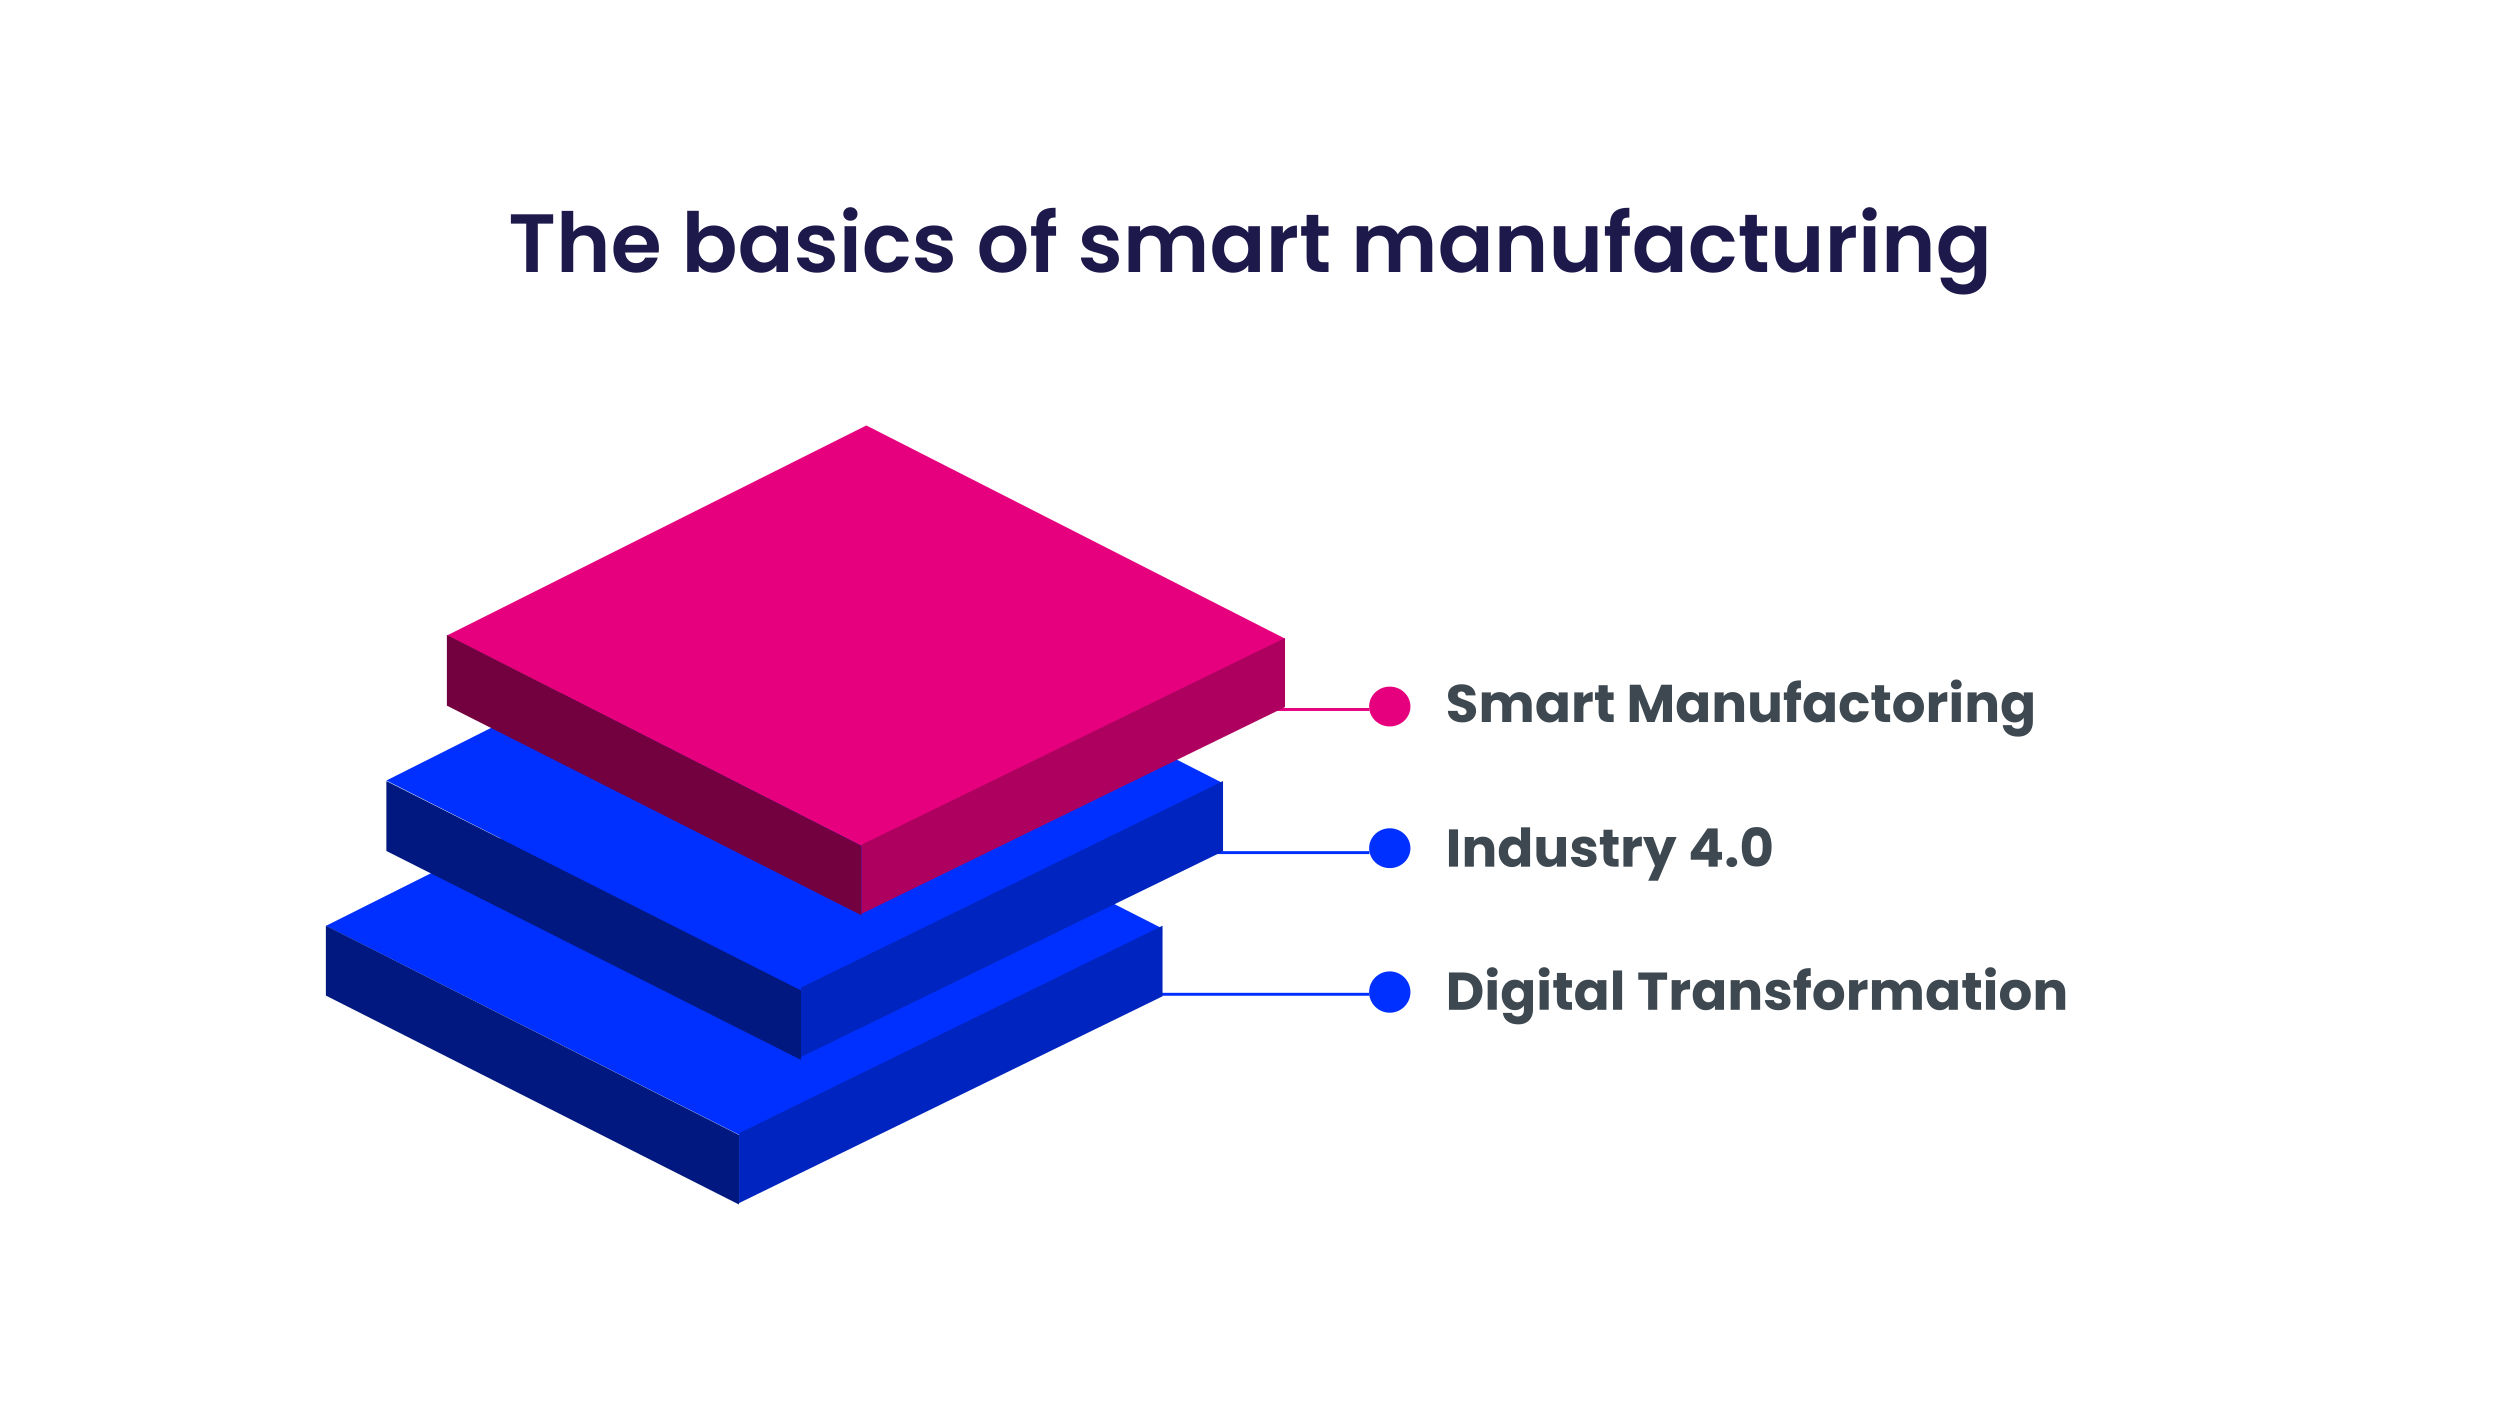 <?xml version="1.0" encoding="UTF-8"?><svg xmlns="http://www.w3.org/2000/svg" viewBox="0 0 1920 1080"><defs><style>.uuid-ea791102-ba9b-4165-9f6d-fd6ca7206d62{fill:#73003f;}.uuid-ea791102-ba9b-4165-9f6d-fd6ca7206d62,.uuid-bd57e59f-f3dd-40cf-9460-09967354c2b1,.uuid-594f7cf1-9287-4c02-b69f-af833fa1d66f,.uuid-8773ca33-9dc1-4c5b-b582-e236a89c529b,.uuid-5823090f-2d7c-4ef1-a759-dc28fae48520,.uuid-5a726342-d05d-4b36-8439-3121bb3c7ed4{fill-rule:evenodd;}.uuid-bd57e59f-f3dd-40cf-9460-09967354c2b1{fill:#ad005f;}.uuid-594f7cf1-9287-4c02-b69f-af833fa1d66f{fill:#0024bf;}.uuid-4f29edaf-d5aa-4af9-aaf1-c0eacbd7911e{fill:#1e194b;}.uuid-323ca999-2d48-48fd-877e-4121e567b0e2{fill:#fff;}.uuid-ad7fd6cf-e38f-46c7-82d3-cf29e0716602{stroke:#0030ff;}.uuid-ad7fd6cf-e38f-46c7-82d3-cf29e0716602,.uuid-01c909c8-8b67-407b-a73f-4ea516a7a9e1{fill:none;stroke-miterlimit:8;stroke-width:2.25px;}.uuid-8773ca33-9dc1-4c5b-b582-e236a89c529b,.uuid-2c199175-a4a9-4995-9bb2-83c2e41f9e3e{fill:#e6007e;}.uuid-5823090f-2d7c-4ef1-a759-dc28fae48520{fill:#00187f;}.uuid-5a726342-d05d-4b36-8439-3121bb3c7ed4,.uuid-2af65f2a-faba-42bd-a013-cdbd923abf46{fill:#0030ff;}.uuid-3671f38a-03e3-4b5c-8124-e19e1faeea69{fill:#3d4850;}.uuid-01c909c8-8b67-407b-a73f-4ea516a7a9e1{stroke:#e6007e;}</style></defs><g id="uuid-4c9ee152-3cd5-4051-8bdb-6fbd6f48fad0"><rect class="uuid-323ca999-2d48-48fd-877e-4121e567b0e2" width="1920" height="1080"/><line class="uuid-ad7fd6cf-e38f-46c7-82d3-cf29e0716602" x1="845.8" y1="763.61" x2="1051.69" y2="763.61"/><line class="uuid-ad7fd6cf-e38f-46c7-82d3-cf29e0716602" x1="845.8" y1="654.81" x2="1051.69" y2="654.81"/><line class="uuid-01c909c8-8b67-407b-a73f-4ea516a7a9e1" x1="845.8" y1="544.89" x2="1051.69" y2="544.89"/><polygon class="uuid-5a726342-d05d-4b36-8439-3121bb3c7ed4" points="571.85 549.99 892.83 713.15 568.27 871.83 250.27 711.06 571.85 549.99"/><polygon class="uuid-5823090f-2d7c-4ef1-a759-dc28fae48520" points="250.27 710.91 250.27 764.61 567.58 925.1 567.58 871.7 250.27 710.91"/><polygon class="uuid-594f7cf1-9287-4c02-b69f-af833fa1d66f" points="567.58 870.33 567.58 870.33 567.58 923.96 892.83 765.15 892.83 710.91 567.58 870.33"/><polygon class="uuid-5a726342-d05d-4b36-8439-3121bb3c7ed4" points="618.31 437.8 939.29 601.53 614.74 760.77 296.73 599.43 618.31 437.8"/><polygon class="uuid-5823090f-2d7c-4ef1-a759-dc28fae48520" points="296.73 599.85 296.73 653.55 615.18 814.04 615.18 760.64 296.73 599.85"/><polygon class="uuid-594f7cf1-9287-4c02-b69f-af833fa1d66f" points="615.18 758.42 615.18 758.42 615.18 811.77 939.29 653.8 939.29 599.85 615.18 758.42"/><polygon class="uuid-8773ca33-9dc1-4c5b-b582-e236a89c529b" points="665.34 326.74 986.89 490.47 661.76 649.72 343.2 488.08 665.34 326.74"/><polygon class="uuid-ea791102-ba9b-4165-9f6d-fd6ca7206d62" points="343.2 487.66 343.2 541.94 661.64 702.98 661.64 649.6 343.2 487.66"/><polygon class="uuid-bd57e59f-f3dd-40cf-9460-09967354c2b1" points="661.64 648.72 661.64 648.72 661.64 701.84 986.89 543.05 986.89 489.93 661.64 648.72"/><ellipse class="uuid-2c199175-a4a9-4995-9bb2-83c2e41f9e3e" cx="1067.35" cy="542.62" rx="15.87" ry="15.3"/><ellipse class="uuid-2af65f2a-faba-42bd-a013-cdbd923abf46" cx="1067.35" cy="651.41" rx="15.87" ry="15.3"/><circle class="uuid-2af65f2a-faba-42bd-a013-cdbd923abf46" cx="1067.35" cy="761.91" r="15.87"/></g><g id="uuid-e4287917-41b4-4557-aa64-a1ca6c43be43"><path class="uuid-4f29edaf-d5aa-4af9-aaf1-c0eacbd7911e" d="M424.83,164.58v7.17h-11.8v37.13h-8.88v-37.13h-11.8v-7.17h32.49Z"/><path class="uuid-4f29edaf-d5aa-4af9-aaf1-c0eacbd7911e" d="M458.27,174.96c2.07,1.16,3.69,2.88,4.85,5.14,1.16,2.26,1.75,4.98,1.75,8.15v20.63h-8.88v-19.42c0-2.79-.7-4.94-2.09-6.44-1.4-1.5-3.3-2.25-5.71-2.25s-4.39.75-5.81,2.25c-1.42,1.5-2.13,3.65-2.13,6.44v19.42h-8.88v-46.96h8.88v16.18c1.14-1.52,2.67-2.72,4.57-3.59,1.9-.87,4.02-1.3,6.35-1.3,2.67,0,5.03.58,7.11,1.75Z"/><path class="uuid-4f29edaf-d5aa-4af9-aaf1-c0eacbd7911e" d="M505.81,193.96h-25.7c.21,2.54,1.1,4.53,2.67,5.97,1.56,1.44,3.49,2.16,5.77,2.16,3.3,0,5.65-1.42,7.04-4.25h9.58c-1.02,3.39-2.96,6.17-5.84,8.35-2.88,2.18-6.41,3.27-10.6,3.27-3.39,0-6.42-.75-9.11-2.25-2.69-1.5-4.78-3.63-6.28-6.38-1.5-2.75-2.25-5.92-2.25-9.52s.74-6.83,2.22-9.58c1.48-2.75,3.55-4.86,6.22-6.35,2.67-1.48,5.73-2.22,9.2-2.22s6.34.72,8.98,2.16c2.64,1.44,4.7,3.48,6.16,6.12,1.46,2.65,2.19,5.68,2.19,9.11,0,1.27-.09,2.41-.25,3.43ZM496.86,188c-.04-2.28-.87-4.11-2.48-5.49-1.61-1.37-3.58-2.06-5.9-2.06-2.2,0-4.05.67-5.55,2-1.5,1.33-2.42,3.18-2.76,5.55h16.69Z"/><path class="uuid-4f29edaf-d5aa-4af9-aaf1-c0eacbd7911e" d="M541.38,174.74c2.01-1.06,4.3-1.59,6.89-1.59,3,0,5.72.74,8.15,2.22,2.43,1.48,4.36,3.59,5.77,6.31,1.42,2.73,2.13,5.89,2.13,9.49s-.71,6.78-2.13,9.55c-1.42,2.77-3.34,4.92-5.77,6.44-2.43,1.52-5.15,2.28-8.15,2.28-2.62,0-4.92-.52-6.89-1.56-1.97-1.04-3.54-2.38-4.73-4.03v5.01h-8.88v-46.96h8.88v16.94c1.14-1.69,2.72-3.07,4.73-4.12ZM553.94,185.68c-.87-1.54-2.01-2.72-3.43-3.52-1.42-.8-2.95-1.21-4.6-1.21s-3.12.41-4.54,1.24c-1.42.83-2.56,2.02-3.43,3.59-.87,1.57-1.3,3.41-1.3,5.52s.43,3.96,1.3,5.52c.87,1.57,2.01,2.76,3.43,3.59,1.42.82,2.93,1.24,4.54,1.24s3.18-.42,4.6-1.27c1.42-.85,2.56-2.05,3.43-3.62.87-1.56,1.3-3.43,1.3-5.58s-.43-3.94-1.3-5.49Z"/><path class="uuid-4f29edaf-d5aa-4af9-aaf1-c0eacbd7911e" d="M570.7,181.72c1.42-2.75,3.34-4.86,5.77-6.35,2.43-1.48,5.15-2.22,8.16-2.22,2.62,0,4.92.53,6.89,1.59,1.97,1.06,3.54,2.39,4.73,4v-5.01h8.95v35.16h-8.95v-5.14c-1.14,1.65-2.72,3.01-4.73,4.09-2.01,1.08-4.33,1.62-6.95,1.62-2.96,0-5.66-.76-8.09-2.28-2.43-1.52-4.36-3.67-5.77-6.44-1.42-2.77-2.13-5.95-2.13-9.55s.71-6.71,2.13-9.46ZM594.97,185.75c-.85-1.54-1.99-2.73-3.43-3.55-1.44-.82-2.98-1.24-4.63-1.24s-3.17.4-4.57,1.21c-1.4.8-2.53,1.98-3.4,3.52-.87,1.54-1.3,3.37-1.3,5.49s.43,3.97,1.3,5.55c.87,1.59,2.01,2.8,3.43,3.65,1.42.85,2.93,1.27,4.54,1.27s3.19-.41,4.63-1.24c1.44-.83,2.58-2.01,3.43-3.55.85-1.54,1.27-3.4,1.27-5.55s-.42-4.01-1.27-5.55Z"/><path class="uuid-4f29edaf-d5aa-4af9-aaf1-c0eacbd7911e" d="M619.66,207.89c-2.28-1.04-4.09-2.44-5.43-4.22-1.33-1.78-2.06-3.74-2.19-5.9h8.95c.17,1.35.83,2.48,2,3.36,1.16.89,2.61,1.33,4.35,1.33s3.01-.34,3.97-1.02c.95-.68,1.43-1.54,1.43-2.6,0-1.14-.58-2-1.75-2.57-1.16-.57-3.01-1.19-5.55-1.87-2.62-.63-4.77-1.29-6.44-1.97-1.67-.68-3.11-1.71-4.32-3.11-1.21-1.4-1.81-3.28-1.81-5.65,0-1.95.56-3.72,1.68-5.33,1.12-1.61,2.73-2.88,4.82-3.81,2.09-.93,4.56-1.4,7.39-1.4,4.19,0,7.53,1.05,10.03,3.14,2.5,2.09,3.87,4.92,4.12,8.47h-8.5c-.13-1.4-.71-2.51-1.75-3.33-1.04-.82-2.42-1.24-4.16-1.24-1.61,0-2.85.3-3.71.89-.87.59-1.3,1.42-1.3,2.48,0,1.18.59,2.08,1.78,2.7,1.18.61,3.02,1.24,5.52,1.87,2.54.63,4.63,1.29,6.28,1.97,1.65.68,3.08,1.72,4.28,3.14,1.21,1.42,1.83,3.29,1.87,5.62,0,2.03-.56,3.85-1.68,5.46-1.12,1.61-2.73,2.87-4.82,3.78-2.09.91-4.54,1.36-7.33,1.36s-5.46-.52-7.74-1.56Z"/><path class="uuid-4f29edaf-d5aa-4af9-aaf1-c0eacbd7911e" d="M649.2,168.04c-1.04-.99-1.56-2.23-1.56-3.71s.52-2.72,1.56-3.71c1.04-.99,2.34-1.49,3.9-1.49s2.87.5,3.9,1.49c1.04.99,1.55,2.23,1.55,3.71s-.52,2.72-1.55,3.71c-1.04.99-2.34,1.49-3.9,1.49s-2.87-.5-3.9-1.49ZM657.48,173.72v35.16h-8.88v-35.16h8.88Z"/><path class="uuid-4f29edaf-d5aa-4af9-aaf1-c0eacbd7911e" d="M666.24,181.75c1.48-2.73,3.53-4.84,6.16-6.35,2.62-1.5,5.63-2.25,9.01-2.25,4.36,0,7.96,1.09,10.82,3.27,2.86,2.18,4.77,5.24,5.74,9.17h-9.58c-.51-1.52-1.36-2.72-2.57-3.59-1.21-.87-2.7-1.3-4.47-1.3-2.54,0-4.55.92-6.03,2.76-1.48,1.84-2.22,4.45-2.22,7.84s.74,5.93,2.22,7.77c1.48,1.84,3.49,2.76,6.03,2.76,3.6,0,5.94-1.61,7.04-4.82h9.58c-.97,3.81-2.9,6.83-5.78,9.08-2.88,2.24-6.47,3.36-10.79,3.36-3.39,0-6.39-.75-9.01-2.25-2.62-1.5-4.68-3.62-6.16-6.35-1.48-2.73-2.22-5.91-2.22-9.55s.74-6.82,2.22-9.55Z"/><path class="uuid-4f29edaf-d5aa-4af9-aaf1-c0eacbd7911e" d="M710.28,207.89c-2.28-1.04-4.09-2.44-5.43-4.22-1.33-1.78-2.06-3.74-2.19-5.9h8.95c.17,1.35.83,2.48,2,3.36,1.16.89,2.61,1.33,4.35,1.33s3.01-.34,3.97-1.02c.95-.68,1.43-1.54,1.43-2.6,0-1.14-.58-2-1.75-2.57-1.16-.57-3.01-1.19-5.55-1.87-2.62-.63-4.77-1.29-6.44-1.97-1.67-.68-3.11-1.71-4.32-3.11-1.21-1.4-1.81-3.28-1.81-5.65,0-1.95.56-3.72,1.68-5.33,1.12-1.61,2.73-2.88,4.82-3.81,2.09-.93,4.56-1.4,7.39-1.4,4.19,0,7.53,1.05,10.03,3.14,2.5,2.09,3.87,4.92,4.12,8.47h-8.5c-.13-1.4-.71-2.51-1.75-3.33-1.04-.82-2.42-1.24-4.16-1.24-1.61,0-2.85.3-3.71.89-.87.59-1.3,1.42-1.3,2.48,0,1.18.59,2.08,1.78,2.7,1.18.61,3.02,1.24,5.52,1.87,2.54.63,4.63,1.29,6.28,1.97,1.65.68,3.08,1.72,4.28,3.14,1.21,1.42,1.83,3.29,1.87,5.62,0,2.03-.56,3.85-1.68,5.46-1.12,1.61-2.73,2.87-4.82,3.78-2.09.91-4.54,1.36-7.33,1.36s-5.46-.52-7.74-1.56Z"/><path class="uuid-4f29edaf-d5aa-4af9-aaf1-c0eacbd7911e" d="M760.86,207.2c-2.71-1.5-4.83-3.63-6.38-6.38-1.54-2.75-2.32-5.92-2.32-9.52s.79-6.77,2.38-9.52c1.59-2.75,3.75-4.88,6.5-6.38,2.75-1.5,5.82-2.25,9.2-2.25s6.45.75,9.2,2.25c2.75,1.5,4.92,3.63,6.5,6.38,1.59,2.75,2.38,5.92,2.38,9.52s-.82,6.77-2.44,9.52c-1.63,2.75-3.83,4.88-6.6,6.38-2.77,1.5-5.87,2.25-9.3,2.25s-6.43-.75-9.14-2.25ZM774.54,200.53c1.42-.78,2.55-1.96,3.4-3.52.85-1.56,1.27-3.47,1.27-5.71,0-3.34-.88-5.91-2.63-7.71-1.76-1.8-3.9-2.7-6.44-2.7s-4.66.9-6.38,2.7c-1.71,1.8-2.57,4.37-2.57,7.71s.83,5.91,2.51,7.71c1.67,1.8,3.78,2.7,6.31,2.7,1.61,0,3.12-.39,4.54-1.17Z"/><path class="uuid-4f29edaf-d5aa-4af9-aaf1-c0eacbd7911e" d="M811.06,181.02h-6.16v27.86h-9.01v-27.86h-4v-7.3h4v-1.78c0-4.32,1.23-7.49,3.68-9.52,2.45-2.03,6.16-2.98,11.11-2.86v7.49c-2.16-.04-3.66.32-4.51,1.08-.85.76-1.27,2.14-1.27,4.12v1.46h6.16v7.3Z"/><path class="uuid-4f29edaf-d5aa-4af9-aaf1-c0eacbd7911e" d="M837.77,207.89c-2.28-1.04-4.09-2.44-5.43-4.22-1.33-1.78-2.06-3.74-2.19-5.9h8.95c.17,1.35.83,2.48,2,3.36,1.16.89,2.61,1.33,4.35,1.33s3.01-.34,3.97-1.02c.95-.68,1.43-1.54,1.43-2.6,0-1.14-.58-2-1.75-2.57-1.16-.57-3.01-1.19-5.55-1.87-2.62-.63-4.77-1.29-6.44-1.97-1.67-.68-3.11-1.71-4.32-3.11-1.21-1.4-1.81-3.28-1.81-5.65,0-1.95.56-3.72,1.68-5.33,1.12-1.61,2.73-2.88,4.82-3.81,2.09-.93,4.56-1.4,7.39-1.4,4.19,0,7.53,1.05,10.03,3.14,2.5,2.09,3.87,4.92,4.12,8.47h-8.5c-.13-1.4-.71-2.51-1.75-3.33-1.04-.82-2.42-1.24-4.16-1.24-1.61,0-2.85.3-3.71.89-.87.59-1.3,1.42-1.3,2.48,0,1.18.59,2.08,1.78,2.7,1.18.61,3.02,1.24,5.52,1.87,2.54.63,4.63,1.29,6.28,1.97,1.65.68,3.08,1.72,4.28,3.14,1.21,1.42,1.83,3.29,1.87,5.62,0,2.03-.56,3.85-1.68,5.46-1.12,1.61-2.73,2.87-4.82,3.78-2.09.91-4.54,1.36-7.33,1.36s-5.46-.52-7.74-1.56Z"/><path class="uuid-4f29edaf-d5aa-4af9-aaf1-c0eacbd7911e" d="M920.81,177.18c2.64,2.65,3.97,6.34,3.97,11.07v20.63h-8.88v-19.42c0-2.75-.7-4.85-2.09-6.31-1.4-1.46-3.3-2.19-5.71-2.19s-4.33.73-5.74,2.19c-1.42,1.46-2.13,3.56-2.13,6.31v19.42h-8.88v-19.42c0-2.75-.7-4.85-2.09-6.31-1.4-1.46-3.3-2.19-5.71-2.19s-4.39.73-5.81,2.19c-1.42,1.46-2.13,3.56-2.13,6.31v19.42h-8.88v-35.16h8.88v4.25c1.14-1.48,2.61-2.64,4.41-3.49,1.8-.85,3.78-1.27,5.93-1.27,2.75,0,5.2.58,7.36,1.75,2.16,1.16,3.83,2.82,5.01,4.98,1.14-2.03,2.8-3.66,4.98-4.89,2.18-1.23,4.54-1.84,7.08-1.84,4.32,0,7.79,1.32,10.44,3.97Z"/><path class="uuid-4f29edaf-d5aa-4af9-aaf1-c0eacbd7911e" d="M933.12,181.72c1.42-2.75,3.34-4.86,5.77-6.35,2.43-1.48,5.15-2.22,8.16-2.22,2.62,0,4.92.53,6.89,1.59,1.97,1.06,3.54,2.39,4.73,4v-5.01h8.95v35.16h-8.95v-5.14c-1.14,1.65-2.72,3.01-4.73,4.09-2.01,1.08-4.33,1.62-6.95,1.62-2.96,0-5.66-.76-8.09-2.28-2.43-1.52-4.36-3.67-5.77-6.44-1.42-2.77-2.13-5.95-2.13-9.55s.71-6.71,2.13-9.46ZM957.4,185.75c-.85-1.54-1.99-2.73-3.43-3.55-1.44-.82-2.98-1.24-4.63-1.24s-3.17.4-4.57,1.21c-1.4.8-2.53,1.98-3.4,3.52-.87,1.54-1.3,3.37-1.3,5.49s.43,3.97,1.3,5.55c.87,1.59,2.01,2.8,3.43,3.65,1.42.85,2.93,1.27,4.54,1.27s3.19-.41,4.63-1.24c1.44-.83,2.58-2.01,3.43-3.55.85-1.54,1.27-3.4,1.27-5.55s-.42-4.01-1.27-5.55Z"/><path class="uuid-4f29edaf-d5aa-4af9-aaf1-c0eacbd7911e" d="M989.73,174.8c1.84-1.06,3.94-1.59,6.31-1.59v9.33h-2.35c-2.79,0-4.9.66-6.31,1.97-1.42,1.31-2.13,3.6-2.13,6.85v17.52h-8.88v-35.16h8.88v5.46c1.14-1.86,2.63-3.32,4.47-4.38Z"/><path class="uuid-4f29edaf-d5aa-4af9-aaf1-c0eacbd7911e" d="M1012.42,181.02v17.01c0,1.19.29,2.04.86,2.57.57.53,1.53.79,2.89.79h4.12v7.49h-5.58c-7.49,0-11.23-3.64-11.23-10.92v-16.94h-4.19v-7.3h4.19v-8.69h8.95v8.69h7.87v7.3h-7.87Z"/><path class="uuid-4f29edaf-d5aa-4af9-aaf1-c0eacbd7911e" d="M1096.03,177.18c2.64,2.65,3.97,6.34,3.97,11.07v20.63h-8.88v-19.42c0-2.75-.7-4.85-2.09-6.31-1.4-1.46-3.3-2.19-5.71-2.19s-4.33.73-5.74,2.19c-1.42,1.46-2.13,3.56-2.13,6.31v19.42h-8.88v-19.42c0-2.75-.7-4.85-2.09-6.31-1.4-1.46-3.3-2.19-5.71-2.19s-4.39.73-5.81,2.19c-1.42,1.46-2.13,3.56-2.13,6.31v19.42h-8.88v-35.16h8.88v4.25c1.14-1.48,2.61-2.64,4.41-3.49,1.8-.85,3.78-1.27,5.93-1.27,2.75,0,5.2.58,7.36,1.75,2.16,1.16,3.83,2.82,5.01,4.98,1.14-2.03,2.8-3.66,4.98-4.89,2.18-1.23,4.54-1.84,7.08-1.84,4.32,0,7.79,1.32,10.44,3.97Z"/><path class="uuid-4f29edaf-d5aa-4af9-aaf1-c0eacbd7911e" d="M1108.34,181.72c1.42-2.75,3.34-4.86,5.77-6.35,2.43-1.48,5.15-2.22,8.16-2.22,2.62,0,4.92.53,6.89,1.59,1.97,1.06,3.54,2.39,4.73,4v-5.01h8.95v35.16h-8.95v-5.14c-1.14,1.65-2.72,3.01-4.73,4.09-2.01,1.08-4.33,1.62-6.95,1.62-2.96,0-5.66-.76-8.09-2.28-2.43-1.52-4.36-3.67-5.77-6.44-1.42-2.77-2.13-5.95-2.13-9.55s.71-6.71,2.13-9.46ZM1132.62,185.75c-.85-1.54-1.99-2.73-3.43-3.55-1.44-.82-2.98-1.24-4.63-1.24s-3.17.4-4.57,1.21c-1.4.8-2.53,1.98-3.4,3.52-.87,1.54-1.3,3.37-1.3,5.49s.43,3.97,1.3,5.55c.87,1.59,2.01,2.8,3.43,3.65,1.42.85,2.93,1.27,4.54,1.27s3.19-.41,4.63-1.24c1.44-.83,2.58-2.01,3.43-3.55.85-1.54,1.27-3.4,1.27-5.55s-.42-4.01-1.27-5.55Z"/><path class="uuid-4f29edaf-d5aa-4af9-aaf1-c0eacbd7911e" d="M1181.23,177.18c2.58,2.65,3.87,6.34,3.87,11.07v20.63h-8.88v-19.42c0-2.79-.7-4.94-2.09-6.44-1.4-1.5-3.3-2.25-5.71-2.25s-4.39.75-5.81,2.25c-1.42,1.5-2.13,3.65-2.13,6.44v19.42h-8.88v-35.16h8.88v4.38c1.18-1.52,2.7-2.72,4.54-3.59,1.84-.87,3.86-1.3,6.06-1.3,4.19,0,7.57,1.32,10.15,3.97Z"/><path class="uuid-4f29edaf-d5aa-4af9-aaf1-c0eacbd7911e" d="M1226.79,173.72v35.16h-8.95v-4.44c-1.14,1.52-2.63,2.72-4.47,3.59s-3.84,1.3-6,1.3c-2.75,0-5.18-.58-7.3-1.75-2.12-1.16-3.78-2.88-4.98-5.14-1.21-2.26-1.81-4.96-1.81-8.09v-20.63h8.88v19.36c0,2.79.7,4.94,2.09,6.44,1.4,1.5,3.3,2.25,5.71,2.25s4.38-.75,5.77-2.25c1.4-1.5,2.09-3.65,2.09-6.44v-19.36h8.95Z"/><path class="uuid-4f29edaf-d5aa-4af9-aaf1-c0eacbd7911e" d="M1251.73,181.02h-6.16v27.86h-9.01v-27.86h-4v-7.3h4v-1.78c0-4.32,1.23-7.49,3.68-9.52,2.45-2.03,6.16-2.98,11.11-2.86v7.49c-2.16-.04-3.66.32-4.51,1.08-.85.76-1.27,2.14-1.27,4.12v1.46h6.16v7.3Z"/><path class="uuid-4f29edaf-d5aa-4af9-aaf1-c0eacbd7911e" d="M1257.41,181.72c1.42-2.75,3.34-4.86,5.77-6.35,2.43-1.48,5.15-2.22,8.16-2.22,2.62,0,4.92.53,6.89,1.59,1.97,1.06,3.54,2.39,4.73,4v-5.01h8.95v35.16h-8.95v-5.14c-1.14,1.65-2.72,3.01-4.73,4.09-2.01,1.08-4.33,1.62-6.95,1.62-2.96,0-5.66-.76-8.09-2.28-2.43-1.52-4.36-3.67-5.77-6.44-1.42-2.77-2.13-5.95-2.13-9.55s.71-6.71,2.13-9.46ZM1281.69,185.75c-.85-1.54-1.99-2.73-3.43-3.55-1.44-.82-2.98-1.24-4.63-1.24s-3.17.4-4.57,1.21c-1.4.8-2.53,1.98-3.4,3.52-.87,1.54-1.3,3.37-1.3,5.49s.43,3.97,1.3,5.55c.87,1.59,2.01,2.8,3.43,3.65,1.42.85,2.93,1.27,4.54,1.27s3.19-.41,4.63-1.24c1.44-.83,2.58-2.01,3.43-3.55.85-1.54,1.27-3.4,1.27-5.55s-.42-4.01-1.27-5.55Z"/><path class="uuid-4f29edaf-d5aa-4af9-aaf1-c0eacbd7911e" d="M1300.6,181.75c1.48-2.73,3.53-4.84,6.16-6.35,2.62-1.5,5.63-2.25,9.01-2.25,4.36,0,7.96,1.09,10.82,3.27,2.86,2.18,4.77,5.24,5.74,9.17h-9.58c-.51-1.52-1.36-2.72-2.57-3.59-1.21-.87-2.7-1.3-4.47-1.3-2.54,0-4.55.92-6.03,2.76-1.48,1.84-2.22,4.45-2.22,7.84s.74,5.93,2.22,7.77c1.48,1.84,3.49,2.76,6.03,2.76,3.6,0,5.94-1.61,7.04-4.82h9.58c-.97,3.81-2.9,6.83-5.78,9.08-2.88,2.24-6.47,3.36-10.79,3.36-3.39,0-6.39-.75-9.01-2.25-2.62-1.5-4.68-3.62-6.16-6.35-1.48-2.73-2.22-5.91-2.22-9.55s.74-6.82,2.22-9.55Z"/><path class="uuid-4f29edaf-d5aa-4af9-aaf1-c0eacbd7911e" d="M1349.27,181.02v17.01c0,1.19.29,2.04.86,2.57.57.53,1.53.79,2.89.79h4.12v7.49h-5.58c-7.49,0-11.23-3.64-11.23-10.92v-16.94h-4.19v-7.3h4.19v-8.69h8.95v8.69h7.87v7.3h-7.87Z"/><path class="uuid-4f29edaf-d5aa-4af9-aaf1-c0eacbd7911e" d="M1396.81,173.72v35.16h-8.95v-4.44c-1.14,1.52-2.63,2.72-4.47,3.59s-3.84,1.3-6,1.3c-2.75,0-5.18-.58-7.3-1.75-2.12-1.16-3.78-2.88-4.98-5.14-1.21-2.26-1.81-4.96-1.81-8.09v-20.63h8.88v19.36c0,2.79.7,4.94,2.09,6.44,1.4,1.5,3.3,2.25,5.71,2.25s4.38-.75,5.77-2.25c1.4-1.5,2.09-3.65,2.09-6.44v-19.36h8.95Z"/><path class="uuid-4f29edaf-d5aa-4af9-aaf1-c0eacbd7911e" d="M1418.99,174.8c1.84-1.06,3.94-1.59,6.31-1.59v9.33h-2.35c-2.79,0-4.9.66-6.31,1.97-1.42,1.31-2.13,3.6-2.13,6.85v17.52h-8.88v-35.16h8.88v5.46c1.14-1.86,2.63-3.32,4.47-4.38Z"/><path class="uuid-4f29edaf-d5aa-4af9-aaf1-c0eacbd7911e" d="M1431.93,168.04c-1.04-.99-1.56-2.23-1.56-3.71s.52-2.72,1.56-3.71c1.04-.99,2.34-1.49,3.9-1.49s2.87.5,3.9,1.49c1.04.99,1.55,2.23,1.55,3.71s-.52,2.72-1.55,3.71c-1.04.99-2.34,1.49-3.9,1.49s-2.87-.5-3.9-1.49ZM1440.21,173.72v35.16h-8.88v-35.16h8.88Z"/><path class="uuid-4f29edaf-d5aa-4af9-aaf1-c0eacbd7911e" d="M1478.67,177.18c2.58,2.65,3.87,6.34,3.87,11.07v20.63h-8.88v-19.42c0-2.79-.7-4.94-2.09-6.44-1.4-1.5-3.3-2.25-5.71-2.25s-4.39.75-5.81,2.25c-1.42,1.5-2.13,3.65-2.13,6.44v19.42h-8.88v-35.16h8.88v4.38c1.18-1.52,2.7-2.72,4.54-3.59,1.84-.87,3.86-1.3,6.06-1.3,4.19,0,7.57,1.32,10.15,3.97Z"/><path class="uuid-4f29edaf-d5aa-4af9-aaf1-c0eacbd7911e" d="M1511.74,174.7c1.99,1.04,3.55,2.38,4.7,4.03v-5.01h8.95v35.41c0,3.26-.66,6.17-1.97,8.73-1.31,2.56-3.28,4.59-5.9,6.09-2.62,1.5-5.8,2.25-9.52,2.25-4.99,0-9.09-1.16-12.28-3.49-3.19-2.33-5-5.5-5.43-9.52h8.82c.47,1.61,1.47,2.89,3.01,3.84,1.54.95,3.42,1.43,5.62,1.43,2.58,0,4.67-.77,6.28-2.32,1.61-1.54,2.41-3.88,2.41-7.01v-5.46c-1.14,1.65-2.72,3.03-4.73,4.12-2.01,1.1-4.31,1.65-6.89,1.65-2.96,0-5.67-.76-8.12-2.28-2.45-1.52-4.39-3.67-5.81-6.44-1.42-2.77-2.13-5.95-2.13-9.55s.71-6.71,2.13-9.46c1.42-2.75,3.34-4.86,5.77-6.35,2.43-1.48,5.15-2.22,8.16-2.22,2.62,0,4.93.52,6.92,1.56ZM1515.16,185.75c-.85-1.54-1.99-2.73-3.43-3.55-1.44-.82-2.98-1.24-4.63-1.24s-3.17.4-4.57,1.21c-1.4.8-2.53,1.98-3.4,3.52-.87,1.54-1.3,3.37-1.3,5.49s.43,3.97,1.3,5.55c.87,1.59,2.01,2.8,3.43,3.65,1.42.85,2.93,1.27,4.54,1.27s3.19-.41,4.63-1.24c1.44-.83,2.58-2.01,3.43-3.55.85-1.54,1.27-3.4,1.27-5.55s-.42-4.01-1.27-5.55Z"/><path class="uuid-3671f38a-03e3-4b5c-8124-e19e1faeea69" d="M1131.44,748.66c2.26,1.2,4,2.88,5.24,5.04,1.24,2.16,1.86,4.66,1.86,7.49s-.62,5.29-1.86,7.47-2.99,3.86-5.26,5.06c-2.27,1.2-4.9,1.79-7.89,1.79h-10.73v-28.64h10.73c3.02,0,5.66.6,7.92,1.79ZM1129.24,767.31c1.47-1.44,2.2-3.48,2.2-6.12s-.73-4.69-2.2-6.16-3.52-2.2-6.16-2.2h-3.3v16.65h3.3c2.64,0,4.69-.72,6.16-2.16Z"/><path class="uuid-3671f38a-03e3-4b5c-8124-e19e1faeea69" d="M1143.05,749.29c-.77-.72-1.16-1.61-1.16-2.67s.39-1.99,1.16-2.71c.78-.72,1.78-1.08,3-1.08s2.18.36,2.96,1.08c.77.72,1.16,1.63,1.16,2.71s-.39,1.95-1.16,2.67c-.78.72-1.76,1.08-2.96,1.08s-2.22-.36-3-1.08ZM1149.51,752.74v22.76h-6.98v-22.76h6.98Z"/><path class="uuid-3671f38a-03e3-4b5c-8124-e19e1faeea69" d="M1167.57,753.39c1.21.65,2.14,1.51,2.79,2.57v-3.22h6.98v22.72c0,2.09-.42,3.99-1.24,5.69-.83,1.7-2.09,3.05-3.79,4.06-1.7,1.01-3.81,1.51-6.34,1.51-3.37,0-6.11-.8-8.2-2.39-2.09-1.59-3.29-3.75-3.59-6.47h6.89c.22.87.73,1.56,1.55,2.06.82.5,1.82.75,3.02.75,1.44,0,2.59-.42,3.45-1.25.86-.83,1.29-2.16,1.29-3.98v-3.22c-.68,1.06-1.62,1.92-2.81,2.59-1.2.67-2.6,1-4.2,1-1.88,0-3.58-.48-5.1-1.45-1.52-.96-2.73-2.34-3.61-4.12s-1.33-3.84-1.33-6.18.44-4.39,1.33-6.16c.88-1.77,2.09-3.13,3.61-4.08,1.52-.95,3.22-1.43,5.1-1.43,1.6,0,3.01.33,4.22.98ZM1168.91,760c-.97-1.01-2.14-1.51-3.53-1.51s-2.56.5-3.53,1.49c-.97.99-1.45,2.36-1.45,4.1s.48,3.12,1.45,4.14c.96,1.02,2.14,1.53,3.53,1.53s2.56-.5,3.53-1.51c.96-1.01,1.45-2.38,1.45-4.12s-.48-3.11-1.45-4.12Z"/><path class="uuid-3671f38a-03e3-4b5c-8124-e19e1faeea69" d="M1182.95,749.29c-.77-.72-1.16-1.61-1.16-2.67s.39-1.99,1.16-2.71c.78-.72,1.78-1.08,3-1.08s2.18.36,2.96,1.08c.77.72,1.16,1.63,1.16,2.71s-.39,1.95-1.16,2.67c-.78.72-1.76,1.08-2.96,1.08s-2.22-.36-3-1.08ZM1189.41,752.74v22.76h-6.98v-22.76h6.98Z"/><path class="uuid-3671f38a-03e3-4b5c-8124-e19e1faeea69" d="M1207.28,769.59v5.92h-3.55c-2.53,0-4.5-.62-5.92-1.86-1.41-1.24-2.12-3.26-2.12-6.06v-9.06h-2.77v-5.79h2.77v-5.55h6.98v5.55h4.57v5.79h-4.57v9.14c0,.68.16,1.17.49,1.47.33.3.87.45,1.63.45h2.49Z"/><path class="uuid-3671f38a-03e3-4b5c-8124-e19e1faeea69" d="M1211.01,757.92c.88-1.77,2.09-3.13,3.61-4.08,1.52-.95,3.22-1.43,5.1-1.43,1.6,0,3.01.33,4.22.98,1.21.65,2.14,1.51,2.79,2.57v-3.22h6.98v22.76h-6.98v-3.22c-.68,1.06-1.62,1.92-2.83,2.57-1.21.65-2.62.98-4.22.98-1.85,0-3.54-.48-5.06-1.45-1.52-.96-2.73-2.34-3.61-4.12s-1.33-3.84-1.33-6.18.44-4.39,1.33-6.16ZM1225.29,760c-.97-1.01-2.14-1.51-3.53-1.51s-2.56.5-3.53,1.49c-.97.99-1.45,2.36-1.45,4.1s.48,3.12,1.45,4.14c.96,1.02,2.14,1.53,3.53,1.53s2.56-.5,3.53-1.51c.96-1.01,1.45-2.38,1.45-4.12s-.48-3.11-1.45-4.12Z"/><path class="uuid-3671f38a-03e3-4b5c-8124-e19e1faeea69" d="M1245.79,745.32v30.19h-6.98v-30.19h6.98Z"/><path class="uuid-3671f38a-03e3-4b5c-8124-e19e1faeea69" d="M1280.35,746.87v5.59h-7.59v23.05h-6.98v-23.05h-7.59v-5.59h22.15Z"/><path class="uuid-3671f38a-03e3-4b5c-8124-e19e1faeea69" d="M1293.89,753.58c1.22-.72,2.58-1.08,4.08-1.08v7.38h-1.92c-1.74,0-3.05.37-3.92,1.12-.87.75-1.31,2.06-1.31,3.94v10.57h-6.98v-22.76h6.98v3.79c.82-1.25,1.84-2.24,3.06-2.96Z"/><path class="uuid-3671f38a-03e3-4b5c-8124-e19e1faeea69" d="M1301.34,757.92c.88-1.77,2.09-3.13,3.61-4.08,1.52-.95,3.22-1.43,5.1-1.43,1.6,0,3.01.33,4.22.98,1.21.65,2.14,1.51,2.79,2.57v-3.22h6.98v22.76h-6.98v-3.22c-.68,1.06-1.62,1.92-2.83,2.57-1.21.65-2.62.98-4.22.98-1.85,0-3.54-.48-5.06-1.45-1.52-.96-2.73-2.34-3.61-4.12s-1.33-3.84-1.33-6.18.44-4.39,1.33-6.16ZM1315.62,760c-.97-1.01-2.14-1.51-3.53-1.51s-2.56.5-3.53,1.49c-.97.99-1.45,2.36-1.45,4.1s.48,3.12,1.45,4.14c.96,1.02,2.14,1.53,3.53,1.53s2.56-.5,3.53-1.51c.96-1.01,1.45-2.38,1.45-4.12s-.48-3.11-1.45-4.12Z"/><path class="uuid-3671f38a-03e3-4b5c-8124-e19e1faeea69" d="M1349.4,755.09c1.59,1.73,2.39,4.1,2.39,7.12v13.3h-6.94v-12.36c0-1.52-.39-2.71-1.18-3.55-.79-.84-1.85-1.26-3.18-1.26s-2.39.42-3.18,1.26c-.79.84-1.18,2.03-1.18,3.55v12.36h-6.98v-22.76h6.98v3.02c.71-1.01,1.66-1.8,2.86-2.39,1.2-.58,2.54-.88,4.04-.88,2.67,0,4.79.86,6.38,2.59Z"/><path class="uuid-3671f38a-03e3-4b5c-8124-e19e1faeea69" d="M1360.59,774.81c-1.55-.68-2.77-1.61-3.67-2.79-.9-1.18-1.4-2.51-1.51-3.98h6.89c.08.79.45,1.43,1.1,1.92.65.49,1.46.73,2.41.73.87,0,1.54-.17,2.02-.51.48-.34.71-.78.71-1.33,0-.65-.34-1.13-1.02-1.45-.68-.31-1.78-.66-3.3-1.04-1.63-.38-2.99-.78-4.08-1.2s-2.03-1.09-2.82-2-1.18-2.14-1.18-3.69c0-1.31.36-2.5,1.08-3.57.72-1.07,1.78-1.92,3.18-2.55,1.4-.62,3.07-.94,5-.94,2.86,0,5.11.71,6.75,2.12s2.59,3.29,2.84,5.63h-6.45c-.11-.79-.46-1.41-1.04-1.88-.59-.46-1.35-.69-2.31-.69-.82,0-1.44.16-1.88.47-.43.31-.65.74-.65,1.29,0,.65.35,1.14,1.04,1.47.69.33,1.78.65,3.24.98,1.69.44,3.06.86,4.12,1.29,1.06.42,1.99,1.1,2.79,2.04.8.94,1.22,2.2,1.24,3.77,0,1.33-.37,2.52-1.12,3.57s-1.82,1.87-3.22,2.47c-1.4.6-3.03.9-4.88.9-1.99,0-3.75-.34-5.3-1.02Z"/><path class="uuid-3671f38a-03e3-4b5c-8124-e19e1faeea69" d="M1390.75,758.53h-3.75v16.97h-6.98v-16.97h-2.53v-5.79h2.53v-.65c0-2.8.8-4.93,2.41-6.38,1.6-1.45,3.96-2.18,7.06-2.18.52,0,.9.01,1.14.04v5.92c-1.33-.08-2.27.11-2.81.57-.54.46-.82,1.29-.82,2.49v.2h3.75v5.79Z"/><path class="uuid-3671f38a-03e3-4b5c-8124-e19e1faeea69" d="M1398.39,774.4c-1.78-.95-3.18-2.31-4.2-4.08-1.02-1.77-1.53-3.83-1.53-6.2s.52-4.4,1.55-6.18c1.03-1.78,2.45-3.15,4.24-4.1s3.81-1.43,6.04-1.43,4.24.48,6.04,1.43,3.21,2.32,4.24,4.1c1.03,1.78,1.55,3.84,1.55,6.18s-.52,4.4-1.57,6.18c-1.05,1.78-2.48,3.15-4.28,4.1s-3.83,1.43-6.06,1.43-4.24-.48-6.02-1.43ZM1407.82,768.33c.94-.98,1.41-2.38,1.41-4.2s-.46-3.22-1.37-4.2c-.91-.98-2.03-1.47-3.37-1.47s-2.49.48-3.39,1.45c-.9.96-1.35,2.37-1.35,4.22s.44,3.22,1.33,4.2c.88.98,1.99,1.47,3.32,1.47s2.47-.49,3.41-1.47Z"/><path class="uuid-3671f38a-03e3-4b5c-8124-e19e1faeea69" d="M1430.15,753.58c1.22-.72,2.58-1.08,4.08-1.08v7.38h-1.92c-1.74,0-3.05.37-3.92,1.12-.87.75-1.31,2.06-1.31,3.94v10.57h-6.98v-22.76h6.98v3.79c.82-1.25,1.84-2.24,3.06-2.96Z"/><path class="uuid-3671f38a-03e3-4b5c-8124-e19e1faeea69" d="M1473.46,755.07c1.67,1.71,2.51,4.09,2.51,7.14v13.3h-6.94v-12.36c0-1.47-.39-2.6-1.16-3.41-.78-.8-1.84-1.2-3.2-1.2s-2.43.4-3.2,1.2c-.78.8-1.16,1.94-1.16,3.41v12.36h-6.94v-12.36c0-1.47-.39-2.6-1.16-3.41-.77-.8-1.84-1.2-3.2-1.2s-2.43.4-3.2,1.2c-.78.8-1.16,1.94-1.16,3.41v12.36h-6.98v-22.76h6.98v2.86c.71-.95,1.63-1.71,2.77-2.26,1.14-.56,2.43-.84,3.88-.84,1.71,0,3.24.37,4.59,1.1,1.35.73,2.4,1.78,3.16,3.14.79-1.25,1.86-2.27,3.22-3.06s2.84-1.18,4.45-1.18c2.83,0,5.08.86,6.75,2.57Z"/><path class="uuid-3671f38a-03e3-4b5c-8124-e19e1faeea69" d="M1480.92,757.92c.88-1.77,2.09-3.13,3.61-4.08,1.52-.95,3.22-1.43,5.1-1.43,1.6,0,3.01.33,4.22.98,1.21.65,2.14,1.51,2.79,2.57v-3.22h6.98v22.76h-6.98v-3.22c-.68,1.06-1.62,1.92-2.83,2.57-1.21.65-2.62.98-4.22.98-1.85,0-3.54-.48-5.06-1.45-1.52-.96-2.73-2.34-3.61-4.12s-1.33-3.84-1.33-6.18.44-4.39,1.33-6.16ZM1495.2,760c-.97-1.01-2.14-1.51-3.53-1.51s-2.56.5-3.53,1.49c-.97.99-1.45,2.36-1.45,4.1s.48,3.12,1.45,4.14c.96,1.02,2.14,1.53,3.53,1.53s2.56-.5,3.53-1.51c.96-1.01,1.45-2.38,1.45-4.12s-.48-3.11-1.45-4.12Z"/><path class="uuid-3671f38a-03e3-4b5c-8124-e19e1faeea69" d="M1521.42,769.59v5.92h-3.55c-2.53,0-4.5-.62-5.92-1.86-1.41-1.24-2.12-3.26-2.12-6.06v-9.06h-2.77v-5.79h2.77v-5.55h6.98v5.55h4.57v5.79h-4.57v9.14c0,.68.16,1.17.49,1.47.33.3.87.45,1.63.45h2.49Z"/><path class="uuid-3671f38a-03e3-4b5c-8124-e19e1faeea69" d="M1525.72,749.29c-.77-.72-1.16-1.61-1.16-2.67s.39-1.99,1.16-2.71c.78-.72,1.78-1.08,3-1.08s2.18.36,2.96,1.08c.77.72,1.16,1.63,1.16,2.71s-.39,1.95-1.16,2.67c-.78.72-1.76,1.08-2.96,1.08s-2.22-.36-3-1.08ZM1532.19,752.74v22.76h-6.98v-22.76h6.98Z"/><path class="uuid-3671f38a-03e3-4b5c-8124-e19e1faeea69" d="M1541.71,774.4c-1.78-.95-3.18-2.31-4.2-4.08-1.02-1.77-1.53-3.83-1.53-6.2s.52-4.4,1.55-6.18c1.03-1.78,2.45-3.15,4.24-4.1s3.81-1.43,6.04-1.43,4.24.48,6.04,1.43,3.21,2.32,4.24,4.1c1.03,1.78,1.55,3.84,1.55,6.18s-.52,4.4-1.57,6.18c-1.05,1.78-2.48,3.15-4.28,4.1s-3.83,1.43-6.06,1.43-4.24-.48-6.02-1.43ZM1551.14,768.33c.94-.98,1.41-2.38,1.41-4.2s-.46-3.22-1.37-4.2c-.91-.98-2.03-1.47-3.37-1.47s-2.49.48-3.39,1.45c-.9.96-1.35,2.37-1.35,4.22s.44,3.22,1.33,4.2c.88.98,1.99,1.47,3.32,1.47s2.47-.49,3.41-1.47Z"/><path class="uuid-3671f38a-03e3-4b5c-8124-e19e1faeea69" d="M1583.69,755.09c1.59,1.73,2.39,4.1,2.39,7.12v13.3h-6.94v-12.36c0-1.52-.39-2.71-1.18-3.55-.79-.84-1.85-1.26-3.18-1.26s-2.39.42-3.18,1.26c-.79.84-1.18,2.03-1.18,3.55v12.36h-6.98v-22.76h6.98v3.02c.71-1.01,1.66-1.8,2.86-2.39,1.2-.58,2.54-.88,4.04-.88,2.67,0,4.79.86,6.38,2.59Z"/><path class="uuid-3671f38a-03e3-4b5c-8124-e19e1faeea69" d="M1119.77,636.94v28.64h-6.98v-28.64h6.98Z"/><path class="uuid-3671f38a-03e3-4b5c-8124-e19e1faeea69" d="M1145.21,645.16c1.59,1.73,2.39,4.1,2.39,7.12v13.3h-6.94v-12.36c0-1.52-.39-2.71-1.18-3.55-.79-.84-1.85-1.26-3.18-1.26s-2.39.42-3.18,1.26c-.79.84-1.18,2.03-1.18,3.55v12.36h-6.98v-22.76h6.98v3.02c.71-1.01,1.66-1.8,2.86-2.39,1.2-.58,2.54-.88,4.04-.88,2.67,0,4.79.86,6.38,2.59Z"/><path class="uuid-3671f38a-03e3-4b5c-8124-e19e1faeea69" d="M1152.39,648c.88-1.77,2.09-3.13,3.61-4.08,1.52-.95,3.22-1.43,5.1-1.43,1.5,0,2.86.31,4.1.94,1.24.63,2.21,1.47,2.92,2.53v-10.57h6.98v30.19h-6.98v-3.26c-.65,1.09-1.58,1.96-2.79,2.61-1.21.65-2.62.98-4.22.98-1.88,0-3.58-.48-5.1-1.45-1.52-.96-2.73-2.34-3.61-4.12s-1.33-3.84-1.33-6.18.44-4.39,1.33-6.16ZM1166.67,650.08c-.97-1.01-2.14-1.51-3.53-1.51s-2.56.5-3.53,1.49c-.97.99-1.45,2.36-1.45,4.1s.48,3.12,1.45,4.14c.96,1.02,2.14,1.53,3.53,1.53s2.56-.5,3.53-1.51c.96-1.01,1.45-2.38,1.45-4.12s-.48-3.11-1.45-4.12Z"/><path class="uuid-3671f38a-03e3-4b5c-8124-e19e1faeea69" d="M1202.67,642.82v22.76h-6.98v-3.1c-.71,1.01-1.67,1.82-2.88,2.43-1.21.61-2.55.92-4.02.92-1.74,0-3.28-.39-4.61-1.16-1.33-.78-2.37-1.9-3.1-3.37-.73-1.47-1.1-3.2-1.1-5.18v-13.3h6.94v12.36c0,1.52.39,2.71,1.18,3.55.79.84,1.85,1.26,3.18,1.26s2.43-.42,3.22-1.26c.79-.84,1.18-2.03,1.18-3.55v-12.36h6.98Z"/><path class="uuid-3671f38a-03e3-4b5c-8124-e19e1faeea69" d="M1211.65,664.89c-1.55-.68-2.77-1.61-3.67-2.79-.9-1.18-1.4-2.51-1.51-3.98h6.89c.08.79.45,1.43,1.1,1.92.65.49,1.46.73,2.41.73.87,0,1.54-.17,2.02-.51.48-.34.71-.78.71-1.33,0-.65-.34-1.13-1.02-1.45-.68-.31-1.78-.66-3.3-1.04-1.63-.38-2.99-.78-4.08-1.2s-2.03-1.09-2.82-2-1.18-2.14-1.18-3.69c0-1.31.36-2.5,1.08-3.57.72-1.07,1.78-1.92,3.18-2.55,1.4-.62,3.07-.94,5-.94,2.86,0,5.11.71,6.75,2.12s2.59,3.29,2.84,5.63h-6.45c-.11-.79-.46-1.41-1.04-1.88-.59-.46-1.35-.69-2.31-.69-.82,0-1.44.16-1.88.47-.43.31-.65.74-.65,1.29,0,.65.35,1.14,1.04,1.47.69.33,1.78.65,3.24.98,1.69.44,3.06.86,4.12,1.29,1.06.42,1.99,1.1,2.79,2.04.8.94,1.22,2.2,1.24,3.77,0,1.33-.37,2.52-1.12,3.57s-1.82,1.87-3.22,2.47c-1.4.6-3.03.9-4.88.9-1.99,0-3.75-.34-5.3-1.02Z"/><path class="uuid-3671f38a-03e3-4b5c-8124-e19e1faeea69" d="M1243.06,659.66v5.92h-3.55c-2.53,0-4.5-.62-5.92-1.86-1.41-1.24-2.12-3.26-2.12-6.06v-9.06h-2.77v-5.79h2.77v-5.55h6.98v5.55h4.57v5.79h-4.57v9.14c0,.68.16,1.17.49,1.47.33.3.87.45,1.63.45h2.49Z"/><path class="uuid-3671f38a-03e3-4b5c-8124-e19e1faeea69" d="M1256.85,643.65c1.22-.72,2.58-1.08,4.08-1.08v7.38h-1.92c-1.74,0-3.05.37-3.92,1.12-.87.75-1.31,2.06-1.31,3.94v10.57h-6.98v-22.76h6.98v3.79c.82-1.25,1.84-2.24,3.06-2.96Z"/><path class="uuid-3671f38a-03e3-4b5c-8124-e19e1faeea69" d="M1287.61,642.82l-14.28,33.58h-7.51l5.22-11.59-9.26-21.99h7.79l5.26,14.24,5.22-14.24h7.55Z"/><path class="uuid-3671f38a-03e3-4b5c-8124-e19e1faeea69" d="M1298.5,660.28v-5.63l12.89-18.44h7.79v18.03h3.34v6.04h-3.34v5.3h-6.98v-5.3h-13.71ZM1312.7,643.88l-6.85,10.36h6.85v-10.36Z"/><path class="uuid-3671f38a-03e3-4b5c-8124-e19e1faeea69" d="M1327.04,664.83c-.78-.72-1.16-1.61-1.16-2.67s.39-2,1.16-2.73c.77-.73,1.77-1.1,3-1.1s2.18.37,2.96,1.1,1.16,1.65,1.16,2.73-.39,1.95-1.16,2.67c-.78.72-1.76,1.08-2.96,1.08s-2.22-.36-3-1.08Z"/><path class="uuid-3671f38a-03e3-4b5c-8124-e19e1faeea69" d="M1340.38,639.23c1.81-2.69,4.73-4.04,8.75-4.04s6.94,1.35,8.75,4.04c1.81,2.69,2.71,6.38,2.71,11.06s-.9,8.45-2.71,11.14-4.73,4.04-8.75,4.04-6.94-1.35-8.75-4.04-2.71-6.41-2.71-11.14.9-8.36,2.71-11.06ZM1352.85,643.94c-.6-1.48-1.84-2.22-3.71-2.22s-3.11.74-3.71,2.22c-.6,1.48-.9,3.6-.9,6.34,0,1.85.11,3.38.33,4.59.22,1.21.66,2.19,1.33,2.94s1.65,1.12,2.96,1.12,2.29-.37,2.96-1.12c.67-.75,1.11-1.73,1.33-2.94.22-1.21.33-2.74.33-4.59,0-2.75-.3-4.86-.9-6.34Z"/><path class="uuid-3671f38a-03e3-4b5c-8124-e19e1faeea69" d="M1117.53,553.79c-1.66-.68-2.99-1.69-3.98-3.02-.99-1.33-1.52-2.94-1.57-4.81h7.42c.11,1.06.48,1.87,1.1,2.43.62.56,1.44.84,2.45.84s1.85-.24,2.45-.71c.6-.48.9-1.14.9-1.98,0-.71-.24-1.29-.71-1.75-.48-.46-1.06-.84-1.75-1.14-.69-.3-1.68-.64-2.96-1.02-1.85-.57-3.36-1.14-4.53-1.71-1.17-.57-2.18-1.41-3.02-2.53s-1.26-2.57-1.26-4.37c0-2.67.96-4.75,2.9-6.26,1.93-1.51,4.45-2.26,7.55-2.26s5.7.75,7.63,2.26c1.93,1.51,2.96,3.61,3.1,6.3h-7.55c-.05-.92-.39-1.65-1.02-2.18-.63-.53-1.43-.8-2.41-.8-.84,0-1.52.22-2.04.67s-.77,1.1-.77,1.94c0,.93.43,1.65,1.31,2.16.87.52,2.23,1.07,4.08,1.67,1.85.63,3.35,1.22,4.51,1.79,1.16.57,2.16,1.4,3,2.49.84,1.09,1.26,2.49,1.26,4.2s-.42,3.11-1.24,4.45c-.83,1.33-2.03,2.39-3.61,3.18-1.58.79-3.44,1.18-5.59,1.18s-3.97-.34-5.63-1.02Z"/><path class="uuid-3671f38a-03e3-4b5c-8124-e19e1faeea69" d="M1173.81,534.08c1.67,1.71,2.51,4.09,2.51,7.14v13.3h-6.94v-12.36c0-1.47-.39-2.6-1.16-3.41-.78-.8-1.84-1.2-3.2-1.2s-2.43.4-3.2,1.2c-.78.8-1.16,1.94-1.16,3.41v12.36h-6.94v-12.36c0-1.47-.39-2.6-1.16-3.41-.77-.8-1.84-1.2-3.2-1.2s-2.43.4-3.2,1.2c-.78.8-1.16,1.94-1.16,3.41v12.36h-6.98v-22.76h6.98v2.86c.71-.95,1.63-1.71,2.77-2.26,1.14-.56,2.43-.84,3.88-.84,1.71,0,3.24.37,4.59,1.1,1.35.73,2.4,1.78,3.16,3.14.79-1.25,1.86-2.27,3.22-3.06,1.36-.79,2.84-1.18,4.45-1.18,2.83,0,5.08.86,6.75,2.57Z"/><path class="uuid-3671f38a-03e3-4b5c-8124-e19e1faeea69" d="M1181.27,536.94c.88-1.77,2.09-3.13,3.61-4.08,1.52-.95,3.22-1.43,5.1-1.43,1.6,0,3.01.33,4.22.98,1.21.65,2.14,1.51,2.79,2.57v-3.22h6.98v22.76h-6.98v-3.22c-.68,1.06-1.62,1.92-2.83,2.57-1.21.65-2.62.98-4.22.98-1.85,0-3.54-.48-5.06-1.45-1.52-.96-2.73-2.34-3.61-4.12s-1.33-3.84-1.33-6.18.44-4.39,1.33-6.16ZM1195.55,539.02c-.97-1.01-2.14-1.51-3.53-1.51s-2.56.5-3.53,1.49c-.97.99-1.45,2.36-1.45,4.1s.48,3.12,1.45,4.14c.96,1.02,2.14,1.53,3.53,1.53s2.56-.5,3.53-1.51c.96-1.01,1.45-2.38,1.45-4.12s-.48-3.11-1.45-4.12Z"/><path class="uuid-3671f38a-03e3-4b5c-8124-e19e1faeea69" d="M1219.11,532.59c1.22-.72,2.58-1.08,4.08-1.08v7.38h-1.92c-1.74,0-3.05.37-3.92,1.12-.87.75-1.31,2.06-1.31,3.94v10.57h-6.98v-22.76h6.98v3.79c.82-1.25,1.84-2.24,3.06-2.96Z"/><path class="uuid-3671f38a-03e3-4b5c-8124-e19e1faeea69" d="M1239.31,548.61v5.92h-3.55c-2.53,0-4.5-.62-5.92-1.86-1.41-1.24-2.12-3.26-2.12-6.06v-9.06h-2.77v-5.79h2.77v-5.55h6.98v5.55h4.57v5.79h-4.57v9.14c0,.68.16,1.17.49,1.47.33.3.87.45,1.63.45h2.49Z"/><path class="uuid-3671f38a-03e3-4b5c-8124-e19e1faeea69" d="M1284.1,525.88v28.64h-6.98v-17.18l-6.41,17.18h-5.63l-6.45-17.22v17.22h-6.98v-28.64h8.24l8.04,19.83,7.96-19.83h8.2Z"/><path class="uuid-3671f38a-03e3-4b5c-8124-e19e1faeea69" d="M1289.02,536.94c.88-1.77,2.09-3.13,3.61-4.08,1.52-.95,3.22-1.43,5.1-1.43,1.6,0,3.01.33,4.22.98,1.21.65,2.14,1.51,2.79,2.57v-3.22h6.98v22.76h-6.98v-3.22c-.68,1.06-1.62,1.92-2.83,2.57-1.21.65-2.62.98-4.22.98-1.85,0-3.54-.48-5.06-1.45-1.52-.96-2.73-2.34-3.61-4.12s-1.33-3.84-1.33-6.18.44-4.39,1.33-6.16ZM1303.3,539.02c-.97-1.01-2.14-1.51-3.53-1.51s-2.56.5-3.53,1.49c-.97.99-1.45,2.36-1.45,4.1s.48,3.12,1.45,4.14c.96,1.02,2.14,1.53,3.53,1.53s2.56-.5,3.53-1.51c.96-1.01,1.45-2.38,1.45-4.12s-.48-3.11-1.45-4.12Z"/><path class="uuid-3671f38a-03e3-4b5c-8124-e19e1faeea69" d="M1337.08,534.1c1.59,1.73,2.39,4.1,2.39,7.12v13.3h-6.94v-12.36c0-1.52-.39-2.71-1.18-3.55-.79-.84-1.85-1.26-3.18-1.26s-2.39.42-3.18,1.26c-.79.84-1.18,2.03-1.18,3.55v12.36h-6.98v-22.76h6.98v3.02c.71-1.01,1.66-1.8,2.86-2.39,1.2-.58,2.54-.88,4.04-.88,2.67,0,4.79.86,6.38,2.59Z"/><path class="uuid-3671f38a-03e3-4b5c-8124-e19e1faeea69" d="M1366.8,531.76v22.76h-6.98v-3.1c-.71,1.01-1.67,1.82-2.88,2.43-1.21.61-2.55.92-4.02.92-1.74,0-3.28-.39-4.61-1.16-1.33-.78-2.37-1.9-3.1-3.37-.73-1.47-1.1-3.2-1.1-5.18v-13.3h6.94v12.36c0,1.52.39,2.71,1.18,3.55.79.84,1.85,1.26,3.18,1.26s2.43-.42,3.22-1.26c.79-.84,1.18-2.03,1.18-3.55v-12.36h6.98Z"/><path class="uuid-3671f38a-03e3-4b5c-8124-e19e1faeea69" d="M1383.24,537.55h-3.75v16.97h-6.98v-16.97h-2.53v-5.79h2.53v-.65c0-2.8.8-4.93,2.41-6.38s3.96-2.18,7.06-2.18c.52,0,.9.01,1.14.04v5.92c-1.33-.08-2.27.11-2.81.57-.54.46-.82,1.29-.82,2.49v.2h3.75v5.79Z"/><path class="uuid-3671f38a-03e3-4b5c-8124-e19e1faeea69" d="M1386.44,536.94c.88-1.77,2.09-3.13,3.61-4.08,1.52-.95,3.22-1.43,5.1-1.43,1.6,0,3.01.33,4.22.98,1.21.65,2.14,1.51,2.79,2.57v-3.22h6.98v22.76h-6.98v-3.22c-.68,1.06-1.62,1.92-2.83,2.57-1.21.65-2.62.98-4.22.98-1.85,0-3.54-.48-5.06-1.45-1.52-.96-2.73-2.34-3.61-4.12s-1.33-3.84-1.33-6.18.44-4.39,1.33-6.16ZM1400.72,539.02c-.97-1.01-2.14-1.51-3.53-1.51s-2.56.5-3.53,1.49c-.97.99-1.45,2.36-1.45,4.1s.48,3.12,1.45,4.14c.96,1.02,2.14,1.53,3.53,1.53s2.56-.5,3.53-1.51c.96-1.01,1.45-2.38,1.45-4.12s-.48-3.11-1.45-4.12Z"/><path class="uuid-3671f38a-03e3-4b5c-8124-e19e1faeea69" d="M1414.3,536.94c.96-1.77,2.31-3.13,4.04-4.08,1.73-.95,3.71-1.43,5.94-1.43,2.86,0,5.24.75,7.16,2.24,1.92,1.5,3.17,3.6,3.77,6.32h-7.42c-.63-1.74-1.84-2.61-3.63-2.61-1.28,0-2.3.5-3.06,1.49-.76.99-1.14,2.41-1.14,4.26s.38,3.27,1.14,4.26c.76.99,1.78,1.49,3.06,1.49,1.79,0,3-.87,3.63-2.61h7.42c-.6,2.67-1.86,4.76-3.79,6.28-1.93,1.52-4.31,2.28-7.14,2.28-2.23,0-4.21-.48-5.94-1.43-1.73-.95-3.07-2.31-4.04-4.08-.97-1.77-1.45-3.83-1.45-6.2s.48-4.43,1.45-6.2Z"/><path class="uuid-3671f38a-03e3-4b5c-8124-e19e1faeea69" d="M1451.61,548.61v5.92h-3.55c-2.53,0-4.5-.62-5.92-1.86-1.41-1.24-2.12-3.26-2.12-6.06v-9.06h-2.77v-5.79h2.77v-5.55h6.98v5.55h4.57v5.79h-4.57v9.14c0,.68.16,1.17.49,1.47.33.3.87.45,1.63.45h2.49Z"/><path class="uuid-3671f38a-03e3-4b5c-8124-e19e1faeea69" d="M1459.71,553.42c-1.78-.95-3.18-2.31-4.2-4.08-1.02-1.77-1.53-3.83-1.53-6.2s.52-4.4,1.55-6.18c1.03-1.78,2.45-3.15,4.24-4.1,1.79-.95,3.81-1.43,6.04-1.43s4.24.48,6.04,1.43c1.79.95,3.21,2.32,4.24,4.1,1.03,1.78,1.55,3.84,1.55,6.18s-.52,4.4-1.57,6.18c-1.05,1.78-2.48,3.15-4.28,4.1s-3.83,1.43-6.06,1.43-4.24-.48-6.02-1.43ZM1469.14,547.34c.94-.98,1.41-2.38,1.41-4.2s-.46-3.22-1.37-4.2c-.91-.98-2.03-1.47-3.37-1.47s-2.49.48-3.39,1.45c-.9.96-1.35,2.37-1.35,4.22s.44,3.22,1.33,4.2c.88.98,1.99,1.47,3.32,1.47s2.47-.49,3.41-1.47Z"/><path class="uuid-3671f38a-03e3-4b5c-8124-e19e1faeea69" d="M1491.43,532.59c1.22-.72,2.58-1.08,4.08-1.08v7.38h-1.92c-1.74,0-3.05.37-3.92,1.12-.87.75-1.31,2.06-1.31,3.94v10.57h-6.98v-22.76h6.98v3.79c.82-1.25,1.84-2.24,3.06-2.96Z"/><path class="uuid-3671f38a-03e3-4b5c-8124-e19e1faeea69" d="M1499.45,528.31c-.77-.72-1.16-1.61-1.16-2.67s.39-1.99,1.16-2.71c.78-.72,1.78-1.08,3-1.08s2.18.36,2.96,1.08c.77.72,1.16,1.63,1.16,2.71s-.39,1.95-1.16,2.67c-.78.72-1.76,1.08-2.96,1.08s-2.22-.36-3-1.08ZM1505.91,531.76v22.76h-6.98v-22.76h6.98Z"/><path class="uuid-3671f38a-03e3-4b5c-8124-e19e1faeea69" d="M1531.35,534.1c1.59,1.73,2.39,4.1,2.39,7.12v13.3h-6.94v-12.36c0-1.52-.39-2.71-1.18-3.55-.79-.84-1.85-1.26-3.18-1.26s-2.39.42-3.18,1.26c-.79.84-1.18,2.03-1.18,3.55v12.36h-6.98v-22.76h6.98v3.02c.71-1.01,1.66-1.8,2.86-2.39,1.2-.58,2.54-.88,4.04-.88,2.67,0,4.79.86,6.38,2.59Z"/><path class="uuid-3671f38a-03e3-4b5c-8124-e19e1faeea69" d="M1551.46,532.41c1.21.65,2.14,1.51,2.79,2.57v-3.22h6.98v22.72c0,2.09-.42,3.99-1.24,5.69-.83,1.7-2.09,3.05-3.79,4.06-1.7,1.01-3.81,1.51-6.34,1.51-3.37,0-6.11-.8-8.2-2.39-2.09-1.59-3.29-3.75-3.59-6.47h6.89c.22.87.73,1.56,1.55,2.06.82.5,1.82.75,3.02.75,1.44,0,2.59-.42,3.45-1.25.86-.83,1.29-2.16,1.29-3.98v-3.22c-.68,1.06-1.62,1.92-2.81,2.59-1.2.67-2.6,1-4.2,1-1.88,0-3.58-.48-5.1-1.45-1.52-.96-2.73-2.34-3.61-4.12s-1.33-3.84-1.33-6.18.44-4.39,1.33-6.16c.88-1.77,2.09-3.13,3.61-4.08,1.52-.95,3.22-1.43,5.1-1.43,1.6,0,3.01.33,4.22.98ZM1552.81,539.02c-.97-1.01-2.14-1.51-3.53-1.51s-2.56.5-3.53,1.49c-.97.99-1.45,2.36-1.45,4.1s.48,3.12,1.45,4.14c.96,1.02,2.14,1.53,3.53,1.53s2.56-.5,3.53-1.51c.96-1.01,1.45-2.38,1.45-4.12s-.48-3.11-1.45-4.12Z"/></g></svg>